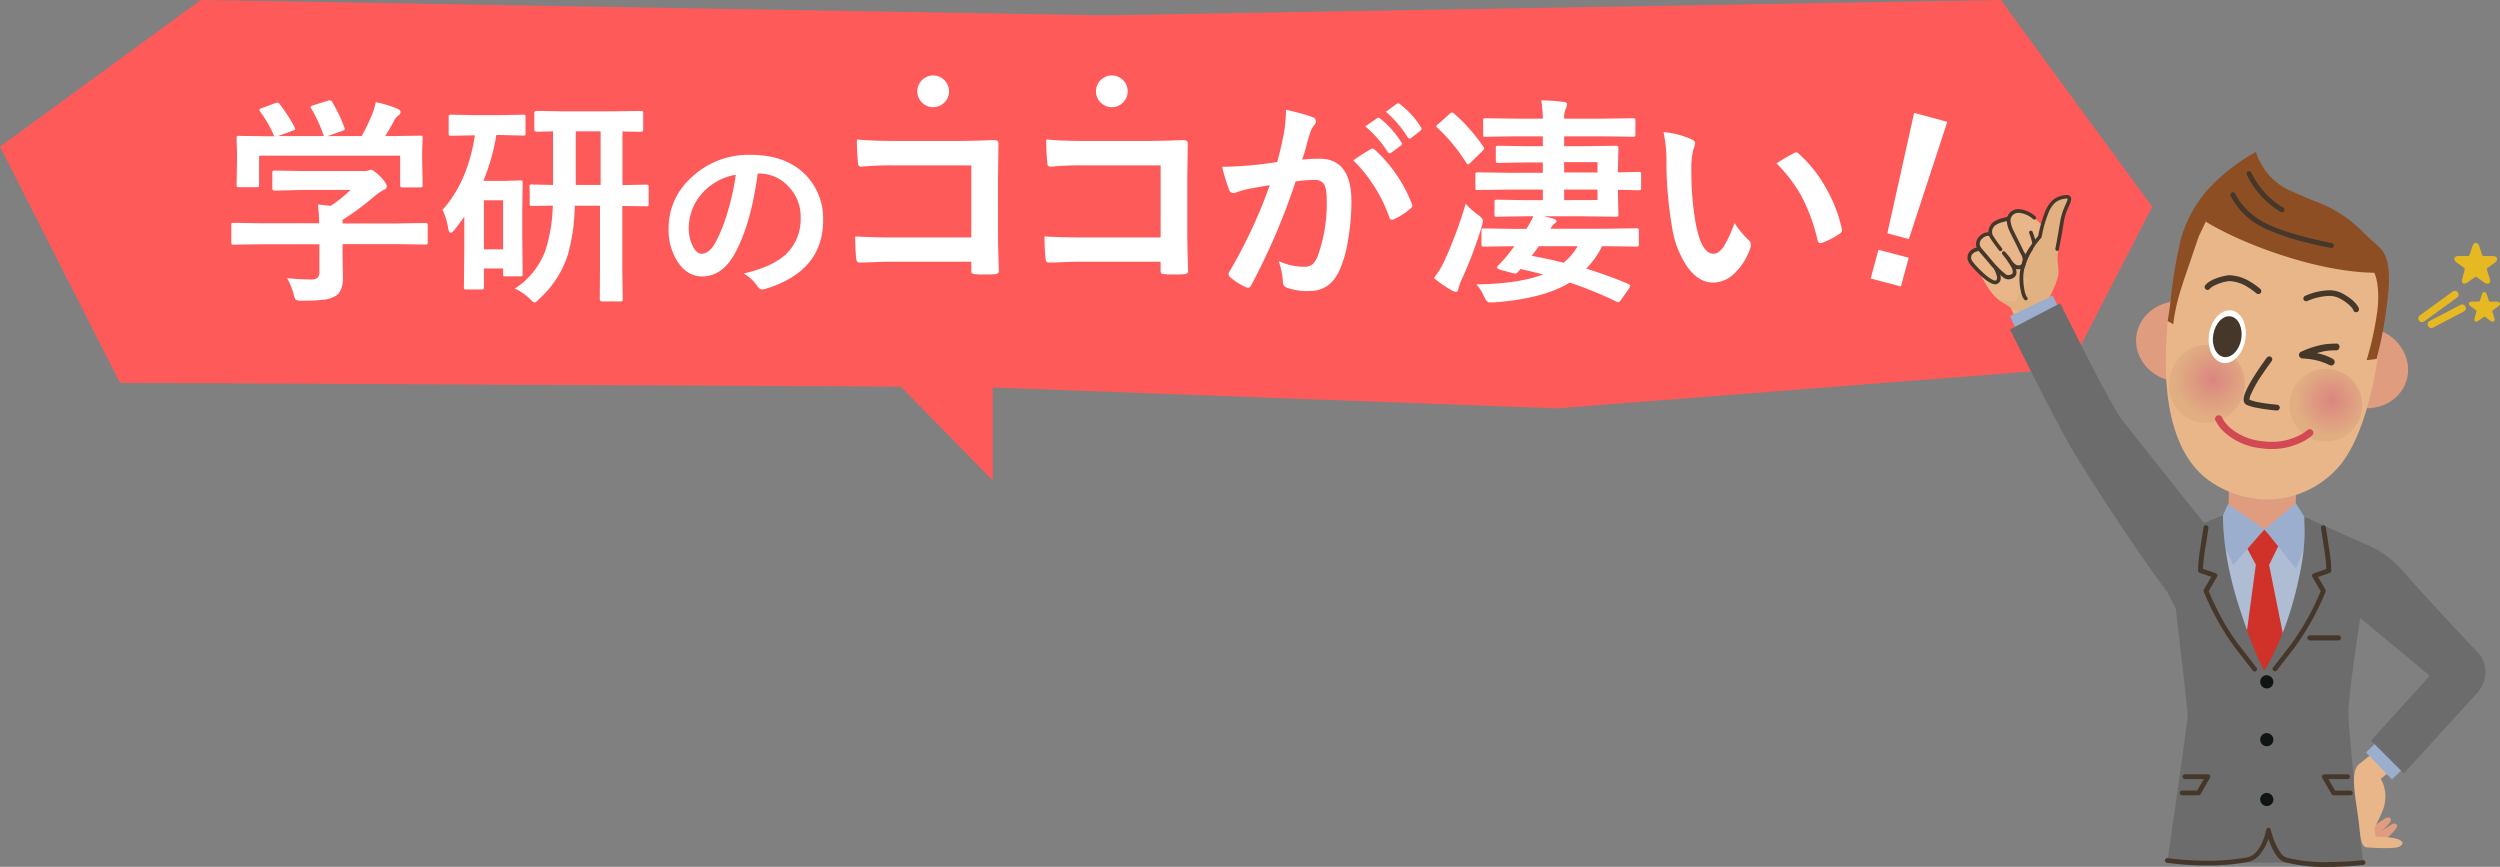 <svg xmlns="http://www.w3.org/2000/svg" xmlns:xlink="http://www.w3.org/1999/xlink" viewBox="0 0 629.59 218.3"><rect x="0" y="0" width="629.59" height="218.3" fill="#808080" stroke="none"/><defs><radialGradient id="radial-gradient" cx="-718.32" cy="421.76" r="9.96" gradientTransform="matrix(0.92, 0.3, -0.3, 0.92, 1344.75, -76.9)" gradientUnits="userSpaceOnUse"><stop offset="0" stop-color="#db8680"/><stop offset="1" stop-color="#e1ae82"/></radialGradient><radialGradient id="radial-gradient-2" cx="-687.28" cy="417.36" r="9.45" xlink:href="#radial-gradient"/></defs><g id="Layer_2" data-name="Layer 2"><g id="情報"><polyline points="226.85 97.36 250.01 121 250.01 97.59 391.98 102.84 521.02 92.79 542 52.07 503.87 0 277.87 3.86 50.58 0 0 36.94 30.22 96.42 226.85 97.36" fill="#ff5a5a" fill-rule="evenodd"/><circle cx="235" cy="23" r="4" fill="#fff"/><circle cx="280" cy="23" r="4" fill="#fff"/><path d="M65.78,61.51l-6.93.11c-.29,0-.47,0-.52-.11a1,1,0,0,1-.08-.48V56.74c0-.3,0-.48.11-.54a1,1,0,0,1,.49-.08l6.93.11H80.39c-.07-2.08-.18-3.65-.32-4.72l3.22.33a35.88,35.88,0,0,0,5-4h-12L69.17,48c-.4,0-.59-.18-.59-.54v-3.9c0-.29,0-.46.1-.52a1,1,0,0,1,.49-.08l7.18.11H91.4a4.7,4.7,0,0,0,1.33-.11,3.27,3.27,0,0,1,.7-.22c.36,0,1.17.59,2.41,1.77,1,1.08,1.55,1.88,1.55,2.38a.91.91,0,0,1-.68.9,14.63,14.63,0,0,0-2.66,1.84,66.43,66.43,0,0,1-7.78,5.74v.9h13.88l6.94-.11a.86.86,0,0,1,.54.11.93.93,0,0,1,.08.51V61a.86.86,0,0,1-.09.5.92.92,0,0,1-.53.09l-6.94-.11H86.27v3.61l.11,4.82c0,2.21-.58,3.73-1.76,4.56a7.61,7.61,0,0,1-3.06,1,42.46,42.46,0,0,1-5.45.25,3.29,3.29,0,0,1-1.6-.22,3.69,3.69,0,0,1-.57-1.38,15.73,15.73,0,0,0-1.65-4.07q3.3.33,5.93.33A2.59,2.59,0,0,0,80,69.94a2,2,0,0,0,.43-1.49V61.51Zm.14-34.28L69.25,26a1.67,1.67,0,0,1,.6-.16.84.84,0,0,1,.62.43,38.76,38.76,0,0,1,3.72,5.77,1.88,1.88,0,0,1,.16.46c0,.13-.23.27-.68.44L70,34.27H81.56a37.29,37.29,0,0,0-3.17-6.93,1,1,0,0,1-.17-.41c0-.13.23-.27.68-.43l3.66-1.12a2,2,0,0,1,.52-.1.74.74,0,0,1,.59.43,36.21,36.21,0,0,1,3.07,6.45,1.82,1.82,0,0,1,.08.38c0,.14-.24.3-.71.46l-3.6,1.27h8.56a50,50,0,0,0,2.71-5.61,17.42,17.42,0,0,0,.84-2.92,27.52,27.52,0,0,1,5.48,1.65c.52.23.78.52.78.84a1,1,0,0,1-.54.84,3.32,3.32,0,0,0-1.06,1.27Q98.13,32.52,97,34.27h1.43l7.32-.1c.33,0,.53,0,.6.1a1,1,0,0,1,.08.49l-.11,3v2.55l.11,6.21c0,.32,0,.52-.14.59a1,1,0,0,1-.54.08H101.4c-.31,0-.49,0-.54-.13a1,1,0,0,1-.08-.54V39.21H65.24v7.32c0,.3,0,.48-.11.54a1,1,0,0,1-.48.08h-4.4a1,1,0,0,1-.59-.11.93.93,0,0,1-.08-.51l.11-6.27v-2l-.11-3.45c0-.29,0-.46.13-.51a1,1,0,0,1,.54-.08l7.32.1h1.49a28.45,28.45,0,0,0-3.55-6.2,1.1,1.1,0,0,1-.19-.44C65.32,27.49,65.52,27.35,65.92,27.23Z" fill="#fff"/><path d="M126.07,34H125a53.07,53.07,0,0,1-3.26,11.55H127l4-.11c.29,0,.47,0,.54.11a.93.93,0,0,1,.08.51l-.1,7.48v5.56l.1,9.84a1,1,0,0,1-.09.54c-.06.07-.24.11-.53.11h-3.71c-.29,0-.46,0-.52-.11a1.25,1.25,0,0,1-.08-.54V67.61h-4.82v4.66c0,.29,0,.47-.11.53s-.26.1-.57.1h-3.71a.93.93,0,0,1-.57-.11,1,1,0,0,1-.08-.52l.1-10V54.58c-.75,1.06-1.57,2.15-2.43,3.25-.42.52-.75.78-1,.78s-.51-.35-.62-1a16.46,16.46,0,0,0-1.44-4.77q6.34-7,8.16-18.76h-.32l-5.67.11a.86.86,0,0,1-.54-.11.87.87,0,0,1-.08-.49V29.48c0-.29,0-.46.13-.52a.92.92,0,0,1,.49-.08l5.67.11h6.8l5.66-.11c.29,0,.46,0,.52.11a1,1,0,0,1,.08.49v4.06c0,.29,0,.46-.11.52a1,1,0,0,1-.49.08Zm.62,16.43h-4.82V62.79h4.82Zm3,22.22a19.27,19.27,0,0,0,7.67-9.59,40,40,0,0,0,1.85-11.28l-4,.08-1.22,0c-.29,0-.46,0-.51-.11a.84.84,0,0,1-.09-.49V47.15a.48.48,0,0,1,.6-.68l5.28.11V33.08l-3.17.08-1,0a.48.48,0,0,1-.54-.54V28.56q0-.63.54-.63l7,.11h12.28l7-.11c.29,0,.46,0,.52.11a1.09,1.09,0,0,1,.08.52v4.09q0,.54-.6.54l-.62,0-4-.08v13.5l6-.11c.28,0,.46.05.51.14a1.13,1.13,0,0,1,.08.54v4.17a.9.9,0,0,1-.09.51.86.86,0,0,1-.5.09l-.79,0-5.26-.08V67.75l.11,7.53a.92.92,0,0,1-.11.55,1,1,0,0,1-.51.08h-4.61q-.54,0-.54-.63l.05-7.53V51.81h-6.37A46.61,46.61,0,0,1,143,64.14a25.25,25.25,0,0,1-7.21,11.14q-.81.9-1.17.9c-.2,0-.62-.34-1.27-1A13.19,13.19,0,0,0,129.67,72.68ZM145,46.58h6.26V33.08H145Z" fill="#fff"/><path d="M190.82,43.69q-1.78,13.2-5.94,20.46-3.13,5.47-8.1,5.47c-2.4,0-4.42-1.2-6.08-3.62a15,15,0,0,1-2.32-8.58,17,17,0,0,1,5.36-12.36A20.93,20.93,0,0,1,189.19,39q8.94,0,13.92,5.29a15.68,15.68,0,0,1,4.18,11.18q0,12.9-14.64,17.31a3,3,0,0,1-.7.11c-.46,0-.91-.32-1.34-1a10,10,0,0,0-3.32-3c4.89-1.15,8.44-2.79,10.67-4.89a12.16,12.16,0,0,0,3.67-9.3,10.85,10.85,0,0,0-3.32-8,10,10,0,0,0-7.31-3ZM185.3,44a14.6,14.6,0,0,0-8.12,4.31,13.1,13.1,0,0,0-3.72,8.79,10.26,10.26,0,0,0,1.19,5.27q.93,1.53,2,1.53,2,0,3.57-2.9a40.89,40.89,0,0,0,3.18-8.16A60.69,60.69,0,0,0,185.3,44Z" fill="#fff"/><path d="M244.61,59.81V41.65H225.23a82.49,82.49,0,0,0-8.32.32c-.56,0-.84-.31-.84-.95a55.7,55.7,0,0,1-.27-5.9q3.88.38,9.27.37h16.48q2.89,0,8.78-.21,1.11,0,1.11.78v.17l-.1,8.75V58.26q0,3.93.21,10c0,.47-.33.73-1,.79s-1.57.08-2.44.08-1.68,0-2.44-.08a1.65,1.65,0,0,1-.89-.22,1.08,1.08,0,0,1-.17-.73V65.91H225.53c-1.44,0-3.17,0-5.17.1-2.21.08-3.52.11-3.93.11s-.74-.28-.79-.84a52,52,0,0,1-.27-5.74q4.33.27,10.22.27Z" fill="#fff"/><path d="M292.29,59.81V41.65H272.91a82.36,82.36,0,0,0-8.32.32c-.56,0-.84-.31-.84-.95a55.7,55.7,0,0,1-.27-5.9q3.87.38,9.27.37h16.48q2.89,0,8.78-.21,1.11,0,1.11.78v.17L299,45V58.26q0,3.93.22,10c0,.47-.33.73-1,.79s-1.58.08-2.44.08-1.68,0-2.44-.08a1.7,1.7,0,0,1-.9-.22,1.1,1.1,0,0,1-.16-.73V65.91H273.21c-1.45,0-3.17,0-5.18.1-2.2.08-3.51.11-3.93.11s-.73-.28-.78-.84a52,52,0,0,1-.27-5.74q4.33.27,10.21.27Z" fill="#fff"/><path d="M321.64,40.81q.84-3,1.65-7a36.63,36.63,0,0,0,.57-6.15,49,49,0,0,1,6.64,1.82,1.09,1.09,0,0,1,.89,1.11,1.16,1.16,0,0,1-.37.84,7.15,7.15,0,0,0-1.12,2.11c-.27.83-.62,2-1,3.53s-.73,2.44-1,3.14a38,38,0,0,1,4.44-.24q7.95,0,8,10.7a57.1,57.1,0,0,1-.9,10.06,29,29,0,0,1-2.11,7.34q-2.37,5.21-7.48,5.21a14.81,14.81,0,0,1-5.78-.84,1.52,1.52,0,0,1-1-1.55A18.23,18.23,0,0,0,322,65.74a15,15,0,0,0,6.4,1.44,3.28,3.28,0,0,0,2.25-.71,6.41,6.41,0,0,0,1.3-2.25,39.08,39.08,0,0,0,2.17-13.82c0-2.06-.25-3.44-.76-4.15a2.82,2.82,0,0,0-2.41-.94,34.83,34.83,0,0,0-4.66.38,164,164,0,0,1-11.17,26.1c-.2.45-.47.67-.81.67a1.32,1.32,0,0,1-.63-.19,15.57,15.57,0,0,1-3.85-2.44,1.17,1.17,0,0,1-.43-.81,1,1,0,0,1,.22-.62,126.14,126.14,0,0,0,10.16-21.77q-1.89.3-5.42.95a19.1,19.1,0,0,0-3.06.9,2.07,2.07,0,0,1-.68.13,1.14,1.14,0,0,1-1.11-.86A51.5,51.5,0,0,1,307.76,42q3.06,0,7.32-.38Q318.08,41.35,321.64,40.81Zm19.16-.44c2.08-1.41,3.57-2.35,4.47-2.84a.93.93,0,0,1,.38-.11,1.06,1.06,0,0,1,.68.38,36.1,36.1,0,0,1,9.21,13.5,1.28,1.28,0,0,1,.14.48.85.85,0,0,1-.35.63,18,18,0,0,1-4.18,2.76,1.15,1.15,0,0,1-.57.16.68.68,0,0,1-.7-.59A37.67,37.67,0,0,0,340.8,40.37Zm3-8.53,3-2.06a.53.53,0,0,1,.33-.14.77.77,0,0,1,.48.24,24.06,24.06,0,0,1,5.29,5.94.67.67,0,0,1,.16.41.65.65,0,0,1-.32.48l-2.34,1.71a.7.7,0,0,1-.43.19.66.66,0,0,1-.51-.35A27.51,27.51,0,0,0,343.84,31.84ZM349,28.15l2.76-2a.72.72,0,0,1,.36-.13.88.88,0,0,1,.48.24A21.94,21.94,0,0,1,357.82,32a.79.79,0,0,1,.16.43.66.66,0,0,1-.32.54l-2.22,1.74a.82.82,0,0,1-.44.19.66.66,0,0,1-.51-.35A27.19,27.19,0,0,0,349,28.15Z" fill="#fff"/><path d="M361.11,70a21.18,21.18,0,0,0,2.55-4.09,107.35,107.35,0,0,0,5.45-14.61,17.83,17.83,0,0,0,3,2.73c.88.62,1.33,1.15,1.33,1.6a5.53,5.53,0,0,1-.22,1.17,102.86,102.86,0,0,1-5.18,13.74,11.27,11.27,0,0,0-.78,2.28c-.06.45-.28.67-.65.67A2.63,2.63,0,0,1,365.4,73,26.42,26.42,0,0,1,361.11,70Zm5.1-41.39a44,44,0,0,1,7.34,8.32.83.83,0,0,1,.19.43,1.27,1.27,0,0,1-.4.68l-3,2.9c-.3.31-.52.46-.65.46s-.24-.11-.4-.35a43.19,43.19,0,0,0-7.27-8.84.79.79,0,0,1-.3-.46c0-.1.17-.28.52-.54L365,28.72a1.15,1.15,0,0,1,.63-.38A1.09,1.09,0,0,1,366.21,28.61ZM381.31,62l-7.65.11c-.27,0-.43,0-.49-.14a1.13,1.13,0,0,1-.08-.54V58.18a.93.93,0,0,1,.11-.57.91.91,0,0,1,.46-.08l7.65.11h3.11l.33-.54c.72-1.25,1.19-2.13,1.41-2.63h-2.28l-6.83.11a1,1,0,0,1-.6-.11,1,1,0,0,1-.08-.49V50.89c0-.29.05-.46.14-.51a1,1,0,0,1,.54-.09l6.83.11h4.66V47.75h-8.83l-7.48.1c-.33,0-.53,0-.6-.1a1,1,0,0,1-.08-.49V44c0-.29,0-.46.13-.51a1,1,0,0,1,.55-.09l7.48.11h8.83v-2.6h-3.85l-7.31.11c-.33,0-.52,0-.57-.11s-.11-.23-.11-.49V37.26c0-.26,0-.41.13-.46a1.05,1.05,0,0,1,.55-.09l7.31.11h3.85V34.33h-6.77l-7.73.11c-.27,0-.43,0-.49-.11a2,2,0,0,1-.05-.57V30.37a.93.93,0,0,1,.08-.51c.05-.06.21-.08.46-.08l7.73.1h6.77a31.14,31.14,0,0,0-.4-4.6c1.93,0,3.8.18,5.61.38.59.07.89.28.89.62a2.85,2.85,0,0,1-.32,1.06,6,6,0,0,0-.41,2.54h9.62l7.64-.1c.33,0,.53,0,.6.1a1,1,0,0,1,.08.49v3.39c0,.32,0,.52-.13.6a1.21,1.21,0,0,1-.55.08l-7.64-.11h-9.62v2.49h4.44l8.54-.11a1,1,0,0,1,.6.11.77.77,0,0,1,.08.44l-.11,5.15v1l5.23-.11c.29,0,.46.05.52.14a1,1,0,0,1,.08.51v3.36c0,.29,0,.46-.11.52a1,1,0,0,1-.49.08l-5.23-.11v.89l.11,5.26c0,.29,0,.47-.11.53a1,1,0,0,1-.57.1l-8.54-.11h-9.48L391,55c.67.2,1,.45,1,.76,0,.09-.2.29-.62.62a6.38,6.38,0,0,0-.95,1.22h14l7.67-.11c.29,0,.47,0,.54.14a.93.93,0,0,1,.08.51v3.28a1.07,1.07,0,0,1-.09.57.82.82,0,0,1-.53.11L404.4,62h-.92a23.23,23.23,0,0,1-4,5.66,107.78,107.78,0,0,1,10.65,3.88c.27.13.41.25.41.38A2.72,2.72,0,0,1,410,73l-1.71,2.44c-.32.45-.58.68-.76.68a.9.9,0,0,1-.4-.14,97.64,97.64,0,0,0-11.82-4.82q-6.58,4.07-19.16,5c-.46,0-.81,0-1.06,0-.43,0-.9-.51-1.38-1.54a11.13,11.13,0,0,0-1.9-3q10.73-.17,16.78-2.5c-1.41-.37-3.3-.84-5.67-1.38a5.31,5.31,0,0,1-.38.46,4,4,0,0,0-.35.38.86.86,0,0,1-.6.3,5.89,5.89,0,0,1-1.16-.24L378.05,68c-.7-.2-1.05-.41-1.05-.62a.81.81,0,0,1,.21-.44,35.08,35.08,0,0,0,2.5-2.76L381.39,62Zm4.44,2.44q4.47.81,8,1.73A15,15,0,0,0,397.3,62h-9.76Zm16.56-23.61h-8.4v2.6h8.4Zm0,9.54V47.75h-8.4V50.4Z" fill="#fff"/><path d="M418.94,33.27A21.67,21.67,0,0,1,426,35.09c.6.27.89.6.89,1a4.44,4.44,0,0,1-.46,1.55,20.68,20.68,0,0,0-.48,5.44,73.71,73.71,0,0,0,1,12.66q1.44,8.16,4.55,8.16c.94,0,1.84-.65,2.69-1.95a31.25,31.25,0,0,0,2.62-5.78,23.22,23.22,0,0,0,3.56,4.29,1.55,1.55,0,0,1,.56,1.19,2.78,2.78,0,0,1-.16.87,15.65,15.65,0,0,1-4.39,6.72,7.7,7.7,0,0,1-5,1.92q-3.69,0-6.64-4.22A24.66,24.66,0,0,1,421,56.69a97,97,0,0,1-1.33-16.15A34.17,34.17,0,0,0,418.94,33.27Zm28.44,7.86c1.82-1.15,3.28-2,4.36-2.55a2,2,0,0,1,.62-.21.94.94,0,0,1,.6.32,32.83,32.83,0,0,1,7.18,9.22,33.55,33.55,0,0,1,3.69,9.78,1.56,1.56,0,0,1,.05.33c0,.32-.21.62-.65.89a20.08,20.08,0,0,1-4.34,2.22,1.54,1.54,0,0,1-.48.09c-.37,0-.59-.24-.68-.71a44.83,44.83,0,0,0-4.09-11.17A37.51,37.51,0,0,0,447.38,41.13Z" fill="#fff"/><path d="M480.67,64.91l-1.94,7.23-7.62-2,1.94-7.23Zm9.73-34.23-9.68,29.53-5.42-1.45,6.75-30.32Z" fill="#fff"/><polygon points="515.28 71.54 517.33 77.66 507.91 81.18 505.62 75.56 515.28 71.54" fill="#e9b68a"/><path d="M506.84,55.43a1.25,1.25,0,0,1,.61-1.85,4.36,4.36,0,0,1,4.08.63c1,.82,4.45,3.91,5.3,5.55s.78,6.52.78,6.52l-8.06,7.43Z" fill="#e9b68a"/><path d="M512.57,56.92,501.52,63l-3.18,2.74.79,4.18c.55.49,3.28,7.82,9.32,7.06.25,0,4.12,1.43,6.61-3.49C515.13,73.34,512.57,56.92,512.57,56.92Z" fill="#e9b68a"/><path d="M507.15,55.29s-3.17-.17-4.64.65a2.61,2.61,0,0,0-.92,3.82c.81,1.46,6.27,8.39,6.27,8.39a2.05,2.05,0,0,0,2.6-.36c.51-.55.25-4-1-5.76s-.87-2.44-.87-2.44l.64-.46Z" fill="#e9b68a"/><path d="M504.21,58.36s-3.16-.13-4.65.68a2.6,2.6,0,0,0-.94,3.81c.82,1.46,6.61,7.3,6.61,7.3s1.49.57,2.06-.07.46-3.19-.81-5-.88-2.44-.88-2.44l.67-.47Z" fill="#e9b68a"/><path d="M500.74,62.23a4.18,4.18,0,0,0-3.28.6c-1.29,1.08-1.72,2.47-.62,3.77s4.5,5,4.5,5,2.55,1.2,3.59.45c1.4-1-.27-2.49-1.82-4s-.43-2.28-.43-2.28l.68-.44Z" fill="#e9b68a"/><path d="M506.22,66.75l0,0a8.14,8.14,0,0,1,.4.71,2.79,2.79,0,0,1,.28,1,.77.77,0,0,1-.08.36.65.65,0,0,1-.28.26h0a1.49,1.49,0,0,1-.72.2,1.58,1.58,0,0,1-.63-.15l-.17-.11,0,0h0l-.11.13.12-.13h0l-.11.13.12-.13h0l-.29-.24a22.45,22.45,0,0,1-2.64-2.61c-1.46-1.77-3.09-3.64-3.1-3.64h0l0,0,0,0h0l0,0,0,0a1.94,1.94,0,0,1-.44-1.15,1.77,1.77,0,0,1,.63-1.3h0a2.19,2.19,0,0,1,1.54-.69h.16v0h0v0a.45.45,0,0,0,.53-.37.46.46,0,0,0-.37-.54,3,3,0,0,0-.32,0,3.11,3.11,0,0,0-2.2,1l.33.33-.33-.33a2.72,2.72,0,0,0-.91,2,2.81,2.81,0,0,0,.7,1.78l.34-.32-.35.31s.41.46,1,1.15,1.35,1.59,2.07,2.46a24.23,24.23,0,0,0,3.07,3l.29-.36-.3.34a2.25,2.25,0,0,0,1.45.52A2.43,2.43,0,0,0,507,70l-.22-.4.22.4a1.49,1.49,0,0,0,.65-.64,1.61,1.61,0,0,0,.19-.79,3.53,3.53,0,0,0-.45-1.58,4.88,4.88,0,0,0-.43-.73.46.46,0,0,0-.64-.11A.47.47,0,0,0,506.22,66.75Z" fill="#45372a"/><path d="M505.81,54.56s-.7.13-1.53.37A7.06,7.06,0,0,0,501.87,56a3.2,3.2,0,0,0-.68.89,5.36,5.36,0,0,0-.26.52l.43.17-.41-.22a2.27,2.27,0,0,0-.2,1,3.45,3.45,0,0,0,.21,1.13l0,.07s.43.75,1.47,2.18l1,1.32a.46.46,0,0,0,.75-.54l-1-1.32c-.51-.7-.86-1.23-1.08-1.58a4.41,4.41,0,0,1-.25-.39l-.05-.1,0,0-.4.22.43-.16a2.55,2.55,0,0,1-.16-.81,1.91,1.91,0,0,1,.06-.43l0-.09v0l-.14-.07.14.08h0l-.14-.07.14.08,0-.05v0a4.09,4.09,0,0,1,.24-.48,2.53,2.53,0,0,1,.42-.54,6.17,6.17,0,0,1,2.07-.9c.4-.12.76-.2,1-.26l.43-.09a.45.45,0,0,0,.37-.53A.47.47,0,0,0,505.81,54.56Z" fill="#45372a"/><path d="M497.86,62.31a3.8,3.8,0,0,0-1.15.47,2.66,2.66,0,0,0-.82.76,2.13,2.13,0,0,0-.4,1.26,2.15,2.15,0,0,0,0,.43,3.7,3.7,0,0,0,.76,1.47,25.48,25.48,0,0,0,3.13,3.21,10,10,0,0,0,1.07.83,8,8,0,0,0,1,.58,2.51,2.51,0,0,0,1.06.29h.14l-.05-.45,0,.45a1.53,1.53,0,0,0,1.25-1.66,2.76,2.76,0,0,0-.17-.94h0a8.75,8.75,0,0,0-.65-1.63.46.46,0,0,0-.79.47l.16-.09-.16.09h0l.16-.09-.16.09a12.1,12.1,0,0,1,.57,1.45h0a1.82,1.82,0,0,1,.12.63c0,.55-.29.74-.42.75h0a1.94,1.94,0,0,1-.67-.2,8.5,8.5,0,0,1-1.25-.79l-.43-.35-.17-.13-.54-.49c-.49-.45-1.24-1.17-1.87-1.88a9.47,9.47,0,0,1-.82-1,2.15,2.15,0,0,1-.35-.73,1.41,1.41,0,0,1,0-.28,1.27,1.27,0,0,1,.23-.73,2.18,2.18,0,0,1,.87-.67l.4-.15.11,0h0a.47.47,0,0,0,.36-.55A.46.46,0,0,0,497.86,62.31Z" fill="#45372a"/><path d="M508.2,62.53c1.21,2.56,2.07,3.59,3.59,3.28s1.11-2.41,0-5.46l-1.91-5.74c-.51-1.53-2.52-2.49-3.74-.87S506.35,58.64,508.2,62.53Z" fill="#e9b68a"/><path d="M512.58,54.49a6.88,6.88,0,0,0-4.22-1.82,2.9,2.9,0,0,0-2.42,1.14,2.75,2.75,0,0,0-.58,1.72,7.52,7.52,0,0,0,.83,2.9c.5,1.07,1.15,2.29,1.84,3.71A28.1,28.1,0,0,0,509.5,65a3.29,3.29,0,0,0,.82.91,1.87,1.87,0,0,0,1.11.37,2.3,2.3,0,0,0,.45,0,1.38,1.38,0,0,0,1-.87,3.6,3.6,0,0,0,.24-1.44,18.14,18.14,0,0,0-1.25-5.61.46.46,0,0,0-.86.32A17.14,17.14,0,0,1,512.19,64,2.89,2.89,0,0,1,512,65c-.11.24-.19.29-.32.33l-.27,0a.93.93,0,0,1-.57-.19A3.86,3.86,0,0,1,510,64c-.33-.6-.67-1.36-1.1-2.25-.7-1.44-1.36-2.67-1.83-3.7a6.63,6.63,0,0,1-.75-2.51,1.89,1.89,0,0,1,.39-1.16,2,2,0,0,1,1.69-.78,6,6,0,0,1,3.62,1.6.46.46,0,1,0,.6-.7Z" fill="#45372a"/><path d="M509.21,64.17v0a6.17,6.17,0,0,1,.17,1.52v0h0a1.43,1.43,0,0,1-.25.82,1,1,0,0,1-.81.32h-.15a1.42,1.42,0,0,1-.65-.28,4.44,4.44,0,0,1-.91-1,4.93,4.93,0,0,1-.28-.43l-.07-.12,0,0,0-.06L505,63.45a.46.46,0,0,0-.74.56l1.16,1.52.37-.28-.41.21a6.57,6.57,0,0,0,.74,1.09,4.8,4.8,0,0,0,.82.8,2.31,2.31,0,0,0,1.13.45h.21a1.9,1.9,0,0,0,1.53-.66,2.32,2.32,0,0,0,.45-1.4h0v0a7.66,7.66,0,0,0-.2-1.79.46.46,0,0,0-.89.25Z" fill="#45372a"/><path d="M509.93,70.09s1.69-.42.45,1a26.36,26.36,0,0,0-2.84,4.86c-.82,0-4.33-.57-4.33-.57s1.58,1,2.18,1.45a9.14,9.14,0,0,0,5.77,1.9c3.29,0,4.94-3.66,6.14-6.33,2.17-4.9.38-5,1-9.13.56-3.85.89-8.19,1.73-10.33s2.09-3.84-.17-3.42-3.28,1.29-4.41,3.74a31.05,31.05,0,0,0-1.73,6.38S508.05,66.21,509.93,70.09Z" fill="#e2b181"/><path d="M518.5,62.85c.66-3.43,1-5.33,1.18-6.62a14,14,0,0,1,.79-3c.23-.61.5-1.18.72-1.7a4.06,4.06,0,0,0,.41-1.43,1,1,0,0,0-.32-.74,1.28,1.28,0,0,0-.83-.25,4.49,4.49,0,0,0-.67.07,5.6,5.6,0,0,0-2.84,1.23,7.9,7.9,0,0,0-1.87,2.81,31.72,31.72,0,0,0-1.79,6.31l.45.07-.33-.31A19.74,19.74,0,0,0,509.08,67a.45.45,0,1,0,.88.23A16.78,16.78,0,0,1,512.4,62a18.13,18.13,0,0,1,1.18-1.56l.35-.42.13-.14.12-.24s0-.23.12-.61a27.47,27.47,0,0,1,1.6-5.48,7,7,0,0,1,1.64-2.5,4.84,4.84,0,0,1,2.41-1,2.86,2.86,0,0,1,.5-.06l.2,0,.05,0,0,0,0,0,0,0,0,0,0,0v.06a3.52,3.52,0,0,1-.34,1.07c-.21.5-.49,1.09-.74,1.73a16.57,16.57,0,0,0-.83,3.18c-.23,1.31-.52,3.19-1.17,6.61a.45.45,0,0,0,.36.53.44.44,0,0,0,.53-.36Z" fill="#45372a"/><path d="M511.16,62.3a13.92,13.92,0,0,0-2.58,7.57v.43h0a13.86,13.86,0,0,0,.65,4.16,2.33,2.33,0,0,0,.68,1.09.46.46,0,0,0,.64-.1.47.47,0,0,0-.1-.65l-.17.24.19-.22,0,0-.17.24.19-.22h0c-.06-.06-.83-.94-.95-4.55h0c0-.13,0-.26,0-.38a11.76,11.76,0,0,1,1.2-5,12.45,12.45,0,0,1,.83-1.51c.11-.18.21-.32.27-.41l.07-.1,0,0a.47.47,0,0,0-.09-.65A.46.46,0,0,0,511.16,62.3Z" fill="#45372a"/><polygon points="506.18 79.61 516.99 74.45 518.88 78.57 508.6 84.86 506.18 79.61" fill="#9baecd"/><path d="M545.81,149.11c-5.41-7.1-15.52-22.16-23.13-34.48-4.31-7-16.51-31.67-16.51-31.67l12.67-6.6s12.39,25.34,15.7,29.57c0,0,19.57,24.68,20.45,25.72,2.88,3.39-5.69,24.21-5.69,24.21Z" fill="#6d6c6c"/><rect x="556.47" y="200.38" width="29.78" height="16.86" fill="#6d6c6c"/><polygon points="561.35 122.1 561.17 130.26 570.24 137.77 577.92 133.06 578.28 122.97 561.35 122.1" fill="#df9c7f"/><polygon points="553.56 134.33 559.45 132.37 570.42 134.27 582.4 133.89 589.88 145.78 571.23 177.52 560.76 173.92 553.56 134.33" fill="#aebcd4"/><polygon points="568.11 142.21 565.44 137.22 570.13 133.34 574.21 136.6 571.44 142.27 575.17 160.89 570.42 175.51 565.48 161.65 568.11 142.21" fill="#d03128"/><polygon points="570.29 133.32 578.17 126.73 582.18 133.09 578.22 143.21 570.29 133.32" fill="#9baecd"/><polygon points="570.29 133.32 561.09 126.95 558.15 133.6 562.43 142.25 570.29 133.32" fill="#9baecd"/><path d="M559.84,129.8s-.4,9.15,3.94,22.71c4.09,12.79,6.45,16.37,6.45,16.37s4.74-7.21,7.83-19.47c3.17-12.59,2.15-16.31,2.27-19.27l13.92,6.26,2.81,2.51s-5.64,33.85-5.64,40.5,3.73,37.8,3.73,37.8-10.67,1.41-18-.43c-5.2-1.3-5.86-7.71-5.86-7.71s-1.16,6.41-3.76,6.93c-9.51,1.89-21.66.7-21.66.7s5.08-35.09,5.08-36.61-5-43.8-5-43.8S549.69,133.6,559.84,129.8Z" fill="#6d6c6c"/><path d="M595.08,216.61l-.71.08c-1.37.14-4.57.41-8.2.41a38.67,38.67,0,0,1-10.45-1.16,3.08,3.08,0,0,1-1.45-1.27,15.25,15.25,0,0,1-1.78-3.65c-.22-.59-.38-1.12-.49-1.5-.06-.19-.1-.34-.13-.44s0-.16,0-.16a.6.6,0,0,0-.61-.45.59.59,0,0,0-.56.5l0,.06a15,15,0,0,1-1.19,3.54,8.45,8.45,0,0,1-1.49,2.17,4.07,4.07,0,0,1-2.14,1.18,54.33,54.33,0,0,1-10,.84c-2.8,0-5.28-.16-7.06-.33-.89-.08-1.61-.16-2.1-.22l-.75-.1a.6.6,0,1,0-.18,1.18,74.86,74.86,0,0,0,10.09.67A56.22,56.22,0,0,0,566,217.1a5.32,5.32,0,0,0,2.91-1.66,11.49,11.49,0,0,0,2.28-4,16.48,16.48,0,0,0,.61-2.25l-.59-.1-.58.15a26.36,26.36,0,0,0,1.2,3.52,14.18,14.18,0,0,0,1.42,2.63,4.23,4.23,0,0,0,2.09,1.72,39.78,39.78,0,0,0,10.79,1.21,85,85,0,0,0,9.05-.5.59.59,0,0,0,.52-.66A.6.6,0,0,0,595.08,216.61Z" fill="#45372a"/><path d="M554.92,132.79s-.12.83-.29,1.9-.36,2.37-.51,3.32a40.86,40.86,0,0,0-.58,5.68.62.62,0,0,0,.41.57l2.93,1L555,148.51a.63.63,0,0,0,0,.52,66.84,66.84,0,0,0,7.79,14l4.52,5.82a.6.6,0,1,0,.94-.74l-4.52-5.81a55.58,55.58,0,0,1-5.47-9c-.68-1.35-1.22-2.53-1.58-3.36l-.42-1-.14-.35-.56.22.52.3,2.25-3.87a.61.61,0,0,0,.05-.51.6.6,0,0,0-.37-.36l-3.62-1.25-.2.57h.6v-.09a41.33,41.33,0,0,1,.56-5.39c.32-1.92.81-5.25.81-5.25a.61.61,0,0,0-.51-.68A.6.6,0,0,0,554.92,132.79Z" fill="#45372a"/><path d="M584.52,133s.49,3.33.8,5.25c.28,1.74.42,3.12.49,4.06,0,.46.05.82.06,1.06a1.94,1.94,0,0,0,0,.27v.09h.6l-.2-.57-3.62,1.25a.6.6,0,0,0-.37.36.61.61,0,0,0,.05.51l2.25,3.87.52-.3-.56-.22-.14.35a65,65,0,0,1-7.47,13.34l-4.52,5.81a.6.6,0,0,0,.94.74l4.52-5.82a66.84,66.84,0,0,0,7.79-14,.63.63,0,0,0,0-.52l-1.89-3.24,2.93-1a.62.62,0,0,0,.41-.57,40.67,40.67,0,0,0-.58-5.67c-.15-1-.35-2.27-.51-3.33s-.29-1.9-.29-1.9a.6.6,0,0,0-.68-.51A.59.59,0,0,0,584.52,133Z" fill="#45372a"/><path d="M572.52,201.46a1.66,1.66,0,1,1-1.65-1.78A1.71,1.71,0,0,1,572.52,201.46Z" fill="#0e1513"/><path d="M572.52,186.38a1.66,1.66,0,1,1-1.65-1.77A1.72,1.72,0,0,1,572.52,186.38Z" fill="#0e1513"/><path d="M572.52,171.83a1.66,1.66,0,1,1-1.65-1.78A1.72,1.72,0,0,1,572.52,171.83Z" fill="#0e1513"/><path d="M550.26,196.19H555l-1.69,2.9h-3.76a.6.6,0,1,0,0,1.2h4.11a.6.6,0,0,0,.52-.3l2.38-4.1a.59.59,0,0,0,0-.6.58.58,0,0,0-.52-.3h-5.79a.6.6,0,0,0,0,1.2Z" fill="#45372a"/><path d="M591.2,195h-5.87a.6.6,0,0,0-.52.3.64.64,0,0,0,0,.6l2.39,4.1a.57.57,0,0,0,.51.3h4.19a.6.6,0,1,0,0-1.2h-3.84l-1.69-2.9h4.83a.6.6,0,0,0,0-1.2Z" fill="#45372a"/><path d="M606,96c-1.72,5.32-7.83,8.11-13.63,6.23s-9.09-7.74-7.37-13.05,7.83-8.12,13.64-6.23S607.71,90.7,606,96Z" fill="#df9c7f"/><path d="M559.35,87.23c-.6,5.55-5.39,9.48-11.45,8.84S537.41,90.38,538,84.81s6-9.54,12-8.89A10.18,10.18,0,0,1,559.35,87.23Z" fill="#df9c7f"/><path d="M556,52.53c-4.79,3-9.07,17.94-10.07,28.3s-2,32.47,11.44,40.92c10.52,6.6,23.11,4.89,31.19-3.72,9.63-10.29,13.24-40.38,10.68-54.3C598.59,60.45,571.6,42.77,556,52.53Z" fill="#e9b68a"/><path d="M570.87,90.06S569.42,92,568,94.22a37.6,37.6,0,0,0-2,3.43,13.4,13.4,0,0,0-.69,1.56,4.32,4.32,0,0,0-.29,1.39,1.69,1.69,0,0,0,.16.75,1.25,1.25,0,0,0,.61.61h0a11.41,11.41,0,0,0,2.15.66,45.92,45.92,0,0,0,5.4.76.73.73,0,1,0,.11-1.46l-.84-.08c-.77-.08-2-.22-3.19-.43a13.42,13.42,0,0,1-3-.78h0l-.08.16.16-.08-.08-.08-.08.16.16-.08h0v-.12a3.14,3.14,0,0,1,.2-.9,30.38,30.38,0,0,1,3.08-5.48c.61-.92,1.19-1.74,1.62-2.33l.5-.7c.13-.16.19-.25.19-.25a.73.73,0,1,0-1.17-.88Z" fill="#45372a"/><path d="M581.09,75.79h0a15,15,0,0,1,5.4-1.26,5.47,5.47,0,0,1,2.65.59,10.49,10.49,0,0,1,3,2.21,3.23,3.23,0,0,1,.44.61l.06.13h0L593,78l-.36.1v0L593,78l-.36.1a.73.73,0,0,0,.91.5.73.73,0,0,0,.5-.91c-.06-.2-.68-1.93-4.19-3.82a7,7,0,0,0-3.35-.77,16.19,16.19,0,0,0-6,1.41.73.73,0,0,0-.36,1A.74.74,0,0,0,581.09,75.79Z" fill="#45372a"/><path d="M569.26,72.79a16.91,16.91,0,0,0-2.38-1.72,10.73,10.73,0,0,0-5.27-1.75,5.81,5.81,0,0,0-1.17.12c-3.89.79-5,2.26-5.11,2.44a.73.73,0,0,0,1.22.81l-.31-.21.3.22h0l-.31-.21.3.22a3,3,0,0,1,.83-.64,11,11,0,0,1,3.37-1.18,4.14,4.14,0,0,1,.87-.09,9.3,9.3,0,0,1,4.51,1.54,15.18,15.18,0,0,1,1.57,1.08c.19.14.34.26.44.35l.12.09,0,0a.73.73,0,1,0,1-1.09Z" fill="#45372a"/><path d="M574.8,64.32c17.07,5.56,26.71,4.25,26.71,4.25L599,63c-12.18-16.44-28.37-14.66-34.42-13.36-5.62,1.21-12.89,4.59-14.07,7.21-2.76,6.22-4,19.89-4,19.89l-.61,4.11,1.39.81a50.44,50.44,0,0,1,2-9c.56-1.84,1.83-5.47,2.24-6.67,1.72-5.11,2.22-6.5,2.22-6.5l1.75-3.68S562.35,60.28,574.8,64.32Z" fill="#8d4e23"/><path d="M597.61,68s1.92,2.85,1.12,10.06A79.22,79.22,0,0,1,596,90.7l2.52-.31a105.26,105.26,0,0,0,3-17.46c.57-8.43-1.34-9.8-3.5-11.74-10.94-9.79-10.72-7.36-10.72-7.36Z" fill="#8d4e23"/><path d="M548.7,62.51A31.48,31.48,0,0,1,555.79,48a46.8,46.8,0,0,1,12.34-9.73,15.89,15.89,0,0,0,8.75,9.81c12.52,5.33,15.24,7.14,17.5,10.2s-2.19-.05-2.19-.05S554.85,41.43,548.7,62.51Z" fill="#8d4e23"/><path d="M565.8,43.93a21.83,21.83,0,0,0,8.49,9.4.63.63,0,1,0,.63-1.08,20.44,20.44,0,0,1-6.13-5.68,21.11,21.11,0,0,1-1.4-2.25c-.15-.28-.26-.5-.33-.65L567,43.5l0,0a.62.62,0,0,0-.82-.34A.63.63,0,0,0,565.8,43.93Z" fill="#45372a"/><path d="M561.75,49.32a18.32,18.32,0,0,0,8.71,8.24,60.09,60.09,0,0,0,10.65,3.58c3.34.84,5.9,1.31,5.91,1.31a.63.63,0,0,0,.22-1.24l-.44-.08c-2-.39-10.46-2.14-15.8-4.7a18.49,18.49,0,0,1-6.33-4.91,15.54,15.54,0,0,1-1.37-2c-.14-.24-.25-.43-.31-.56l-.07-.15,0,0h0a.63.63,0,0,0-.83-.32A.62.62,0,0,0,561.75,49.32Z" fill="#45372a"/><path d="M588.8,160h-7a.65.65,0,1,0,0,1.29h7a.65.65,0,1,0,0-1.29Z" fill="#45372a"/><path d="M597.84,210.54l4.55-3s1.17-.55,1.31.47c.09.82-3.81,4.21-3.81,4.21S599.86,213,597.84,210.54Z" fill="#df9c7f"/><path d="M596.28,209l4.54-3s1.18-.56,1.33.49c.08.78-3.82,4.18-3.82,4.18S598.3,211.4,596.28,209Z" fill="#df9c7f"/><path d="M600.57,202.3a9.32,9.32,0,0,0-1-6.2s15.54-11.95,17.38-16c1.14-2.49-.17-3.7-.17-3.7l-7.93,4s-12.63,10.38-14.69,12-1.39,6.07-.48,12.05.56,8.28,2.14,8.93c0,0,6.75.55,8.27-.11s1.45-1.87-2.09-2.33a35.08,35.08,0,0,0-3.64-.26,6.12,6.12,0,0,1-.33-1.92C598.06,207.78,600.17,204.77,600.57,202.3Z" fill="#e9b68a"/><polygon points="605.69 193.09 602.37 196.28 595.84 189.49 599.17 186.29 605.69 193.09" fill="#9baecd"/><path d="M605.37,194.77s16.85-18.48,18.06-19.79c5-5.38,1-10.18,1-10.18s-13.3-14.09-19-20.66a24.92,24.92,0,0,0-13.7-8.36l-.11,17.54,20.29,16.86-14.8,16.33Z" fill="#6d6c6c"/><path d="M628.24,66.17l-1.66,1.23q-.3.19-.3.39a1.13,1.13,0,0,0,.06.29l.65,2a1.87,1.87,0,0,1,.12.6c0,.51-.22.77-.67.77a1.53,1.53,0,0,1-.91-.36l-1.6-1.14a.69.69,0,0,0-.41-.2.8.8,0,0,0-.42.18l-1.75,1.22a1.28,1.28,0,0,1-.76.29c-.39,0-.58-.25-.58-.76a1.73,1.73,0,0,1,.09-.53l.54-2a1.45,1.45,0,0,0,.08-.37.6.6,0,0,0-.32-.44l-1.77-1.28a1.11,1.11,0,0,1-.55-.86.6.6,0,0,1,.3-.52,1.48,1.48,0,0,1,.82-.2h2.12a.88.88,0,0,0,.45-.1A.92.92,0,0,0,622,64l.63-1.93c.2-.59.5-.9.88-.9s.68.31.88.9L625,64a.55.55,0,0,0,.65.48h2a1.68,1.68,0,0,1,.89.2.59.59,0,0,1,.33.52A1.27,1.27,0,0,1,628.24,66.17Z" fill="#e6b923"/><path d="M629.11,77.18l-1.22.88c-.14.11-.21.2-.21.3a.8.8,0,0,0,0,.21l.47,1.44a1.32,1.32,0,0,1,.09.44c0,.38-.16.57-.49.57a1.21,1.21,0,0,1-.66-.27L626,79.91a.54.54,0,0,0-.31-.14.52.52,0,0,0-.3.14l-1.27.88a1,1,0,0,1-.56.22c-.28,0-.42-.19-.42-.56a1.15,1.15,0,0,1,.07-.39l.39-1.43a1,1,0,0,0,.06-.27q0-.15-.24-.33l-1.29-.93a.8.8,0,0,1-.4-.62.42.42,0,0,1,.22-.38,1,1,0,0,1,.6-.15h1.54a.57.57,0,0,0,.33-.08.55.55,0,0,0,.16-.26L625,74.2c.15-.44.36-.65.64-.65s.49.21.64.65l.47,1.41a.52.52,0,0,0,.16.27.49.49,0,0,0,.31.07h1.47a1.23,1.23,0,0,1,.65.15.43.43,0,0,1,.23.38A.92.92,0,0,1,629.11,77.18Z" fill="#e6b923"/><path d="M619.16,74.18a.9.9,0,0,0-.18-.54.93.93,0,0,0-.76-.39.9.9,0,0,0-.54.18h0l-8.27,6a.94.94,0,0,0-.39.76.86.86,0,0,0,.18.54.92.92,0,0,0,.75.39,1,1,0,0,0,.55-.18l8.27-6A.94.94,0,0,0,619.16,74.18Zm1.73,3a.94.94,0,0,0-.83-.51,1,1,0,0,0-.43.11l-7.78,4.08a.92.92,0,0,0-.5.82.87.87,0,0,0,.11.44.94.94,0,0,0,.82.49,1,1,0,0,0,.44-.1h0l7.78-4.08a.92.92,0,0,0,.5-.83A.91.91,0,0,0,620.89,77.21Z" fill="#e6b923"/><path d="M588.49,86.55a5.09,5.09,0,0,0-.83,0A15.66,15.66,0,0,0,584,87a23.92,23.92,0,0,0-4.54,1.6.88.88,0,0,0,.36,1.67h.1a20,20,0,0,1,4,.62,15.82,15.82,0,0,1,2.15.78,3.14,3.14,0,0,1,.42.21l.08,0v0h0v0a.87.87,0,0,0,1.22-.21.88.88,0,0,0-.21-1.23,11.84,11.84,0,0,0-3.16-1.28,21.46,21.46,0,0,0-4.56-.69l0,.88.39.78h0a23.59,23.59,0,0,1,4.17-1.46,13.51,13.51,0,0,1,3.22-.44l.46,0h.12l0-.18,0,.18h0l0-.18,0,.18a.88.88,0,0,0,.25-1.74Z" fill="#45372a"/><path d="M564.83,99.73A9.78,9.78,0,0,1,552.48,106c-5.14-1.67-7.36-7.25-5.67-12.4s6.58-7.91,11.74-6.24A9.8,9.8,0,0,1,564.83,99.73Z" fill="url(#radial-gradient)"/><path d="M594.45,104.87a9.16,9.16,0,1,1-5.88-11.56A9.17,9.17,0,0,1,594.45,104.87Z" fill="url(#radial-gradient-2)"/><path d="M565.45,85.58c-.63,3.65-3.17,6.25-5.69,5.81s-4-3.73-3.41-7.38,3.18-6.26,5.7-5.82S566.07,81.93,565.45,85.58Z" fill="#fff"/><path d="M564.43,85.4c-.49,2.81-2.47,4.84-4.41,4.5s-3.13-2.89-2.63-5.71,2.45-4.84,4.39-4.51S564.9,82.58,564.43,85.4Z" fill="#45372a"/><path d="M557.87,105.71a9.47,9.47,0,0,0,2.36,3.18,16.34,16.34,0,0,0,9.22,4,18.82,18.82,0,0,0,2.63.19,17.06,17.06,0,0,0,7.49-1.68,12.53,12.53,0,0,0,2.72-1.73.94.94,0,0,0,.05-1.32.93.93,0,0,0-1.31,0h0a11,11,0,0,1-2.42,1.5,15.18,15.18,0,0,1-6.53,1.42,16.76,16.76,0,0,1-2.38-.17,14.57,14.57,0,0,1-8.21-3.48,9.17,9.17,0,0,1-1.51-1.79c-.14-.23-.24-.42-.3-.54l-.06-.13v0h0l-.51.2.51-.19h0l-.51.2.51-.19a.93.93,0,1,0-1.74.66Z" fill="#d24954"/></g></g></svg>